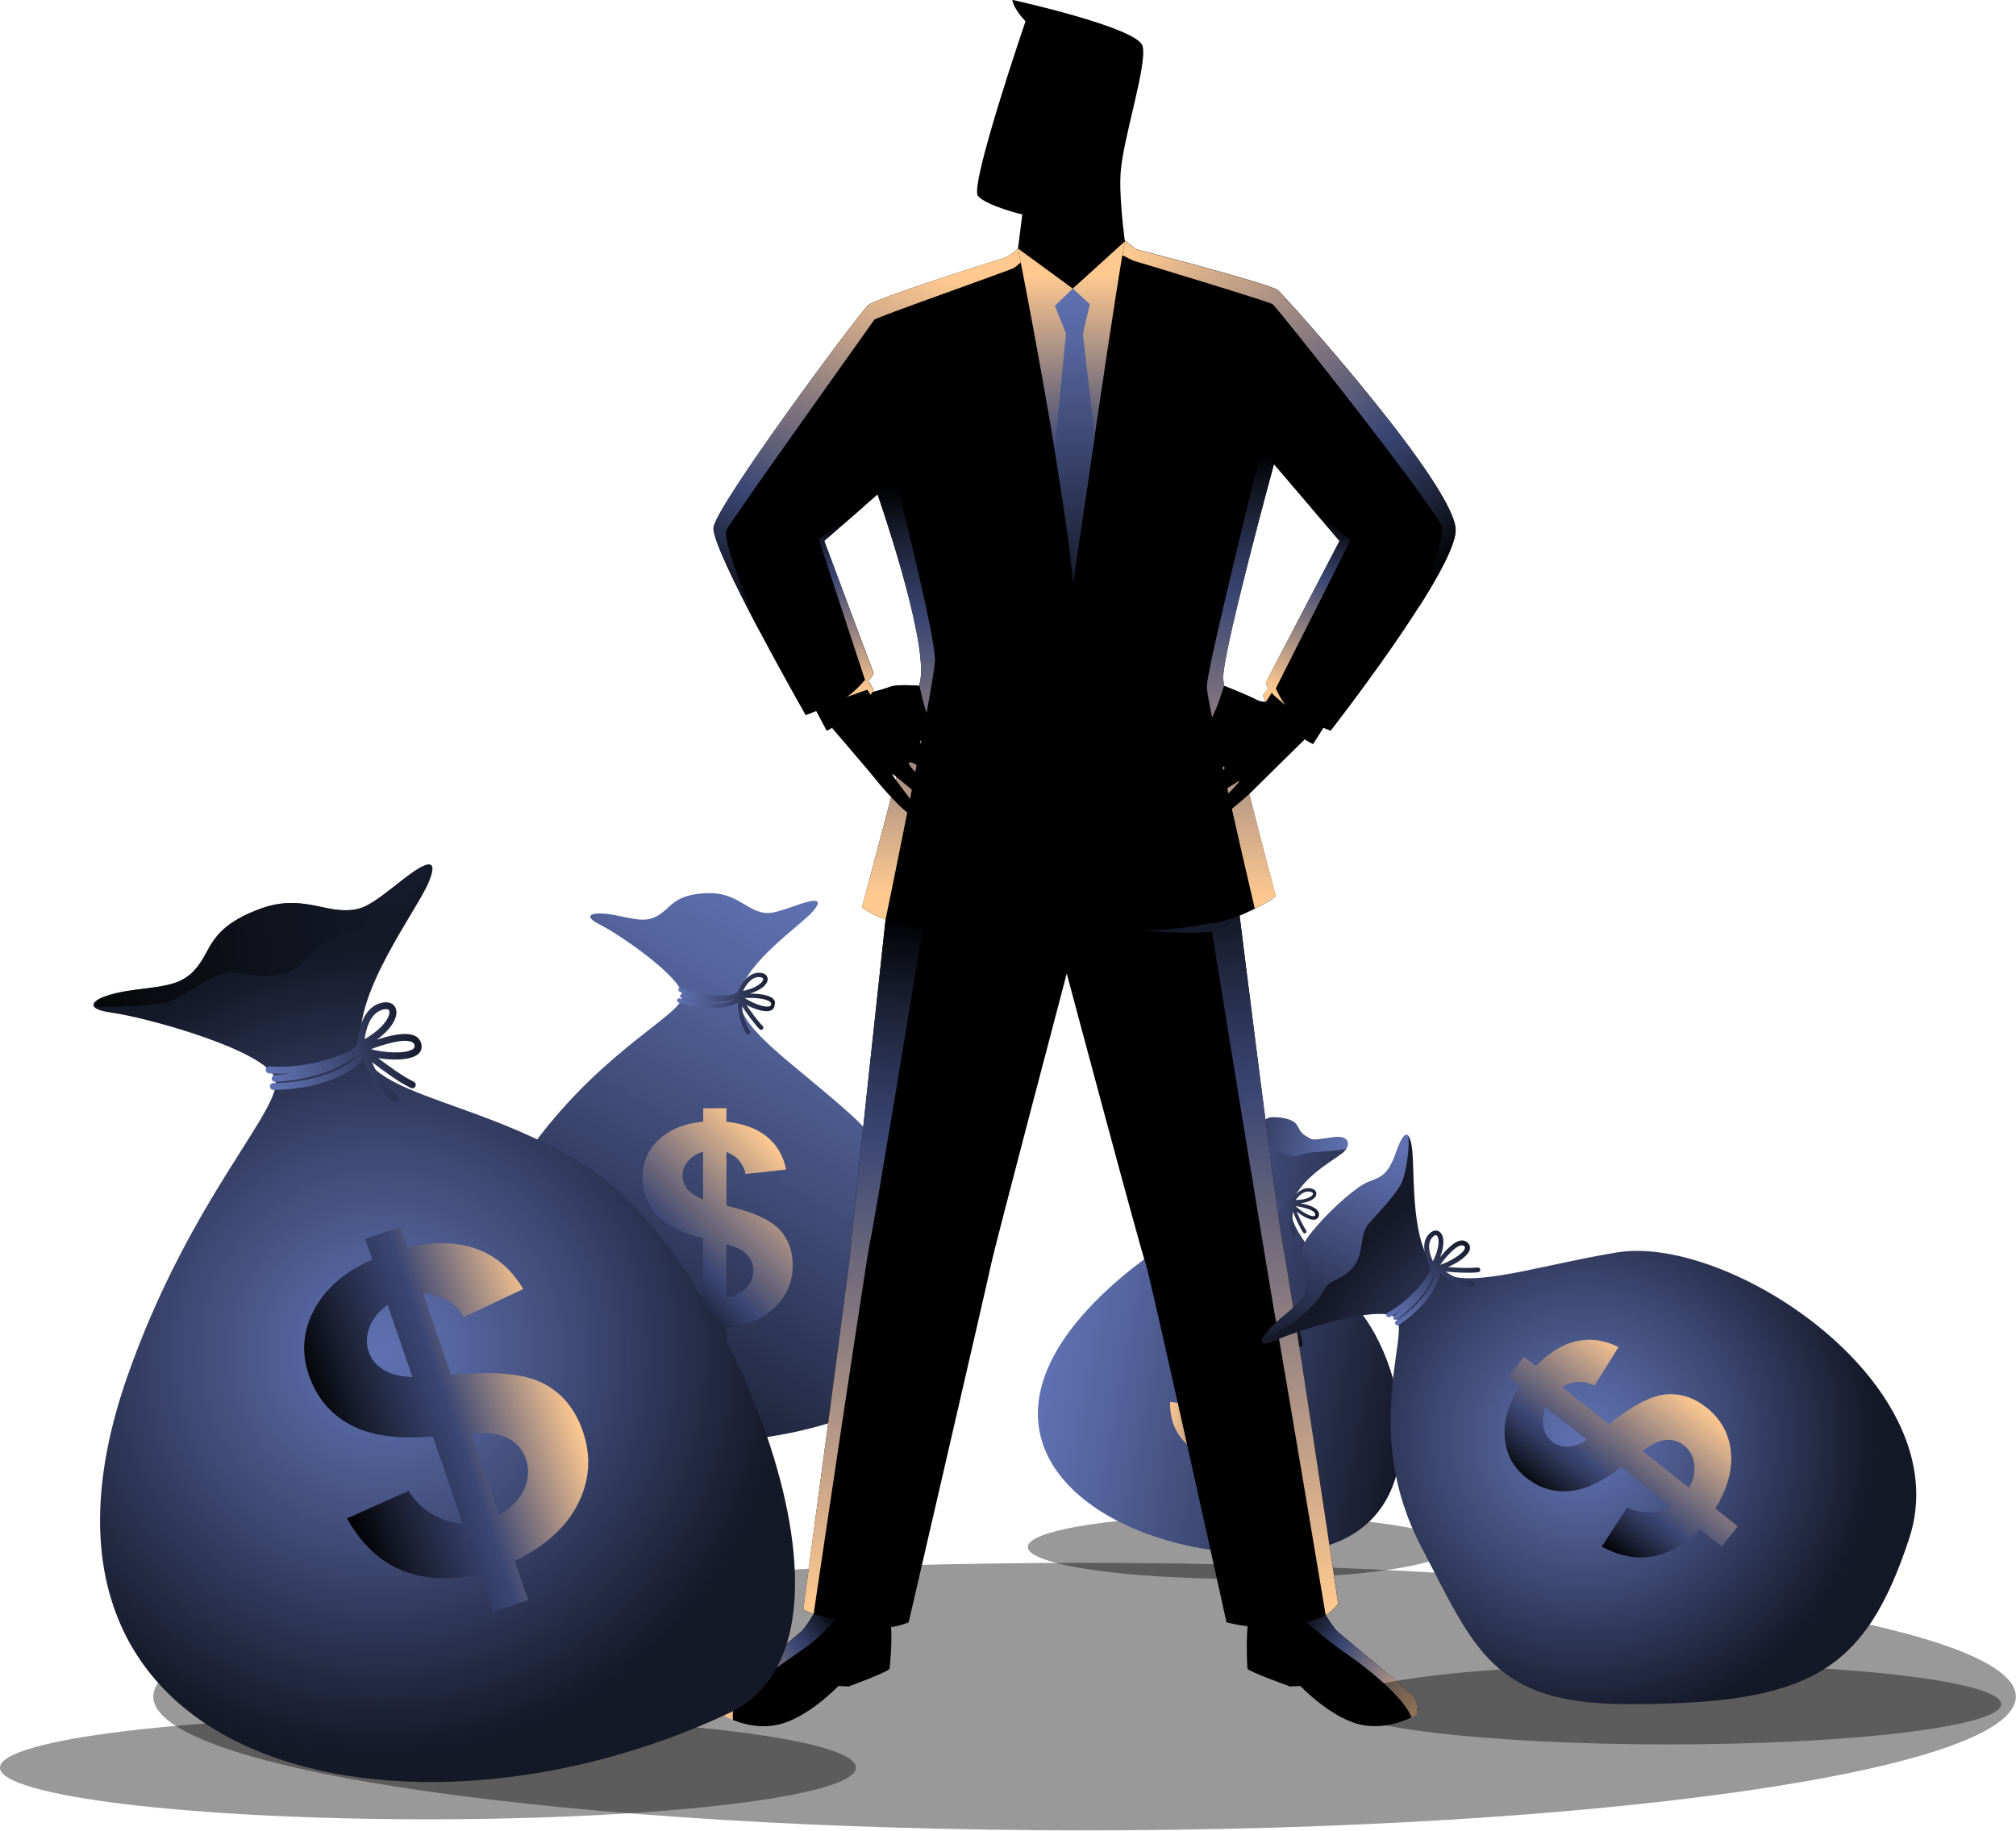 <?xml version="1.0" encoding="UTF-8"?> <svg xmlns="http://www.w3.org/2000/svg" width="1311" height="1191" viewBox="0 0 1311 1191" fill="none"> <g clip-path="url(#clip0)"> <path d="M554 725.6C603.5 770.5 647.8 892 539.1 925.6C406.1 966.6 227.4 903.7 348.2 742.6C394.2 681.2 443.8 659.9 443.8 647.8C443.8 635.7 402.4 607.5 390 601.3C377.5 595.1 385.5 592.2 401.4 595.5C417.4 598.8 423.3 600.8 434.1 590.6C439.4 585.6 445.3 581.2 461 580.9C476.1 580.7 483.5 589 491.6 592.2C499.7 595.3 503 594 519.2 588.4C535.4 582.8 533 587.7 528.5 592.9C520.5 602.1 485.6 625.2 481.2 646.4C476.7 667.4 515.4 690.5 554 725.6Z" fill="url(#paint0_linear)"></path> <path d="M457.2 842.8V805.4C443.6 802.1 433.6 797 427.3 790.3C421 783.6 417.8 775.4 417.8 765.7C417.8 755.9 421.4 747.8 428.6 741.1C435.8 734.5 445.3 730.6 457.3 729.6V720.8H472.4V729.6C483.4 730.7 492.2 734 498.7 739.3C505.2 744.6 509.4 751.7 511.2 760.7L484.9 763.6C483.3 756.6 479.1 751.8 472.4 749.3V784.2C489 788.1 500.4 793.1 506.4 799.2C512.4 805.4 515.5 813.3 515.5 822.9C515.5 833.7 511.7 842.7 504.1 850.1C496.5 857.5 486 862 472.4 863.7V880.4H457.3V864.2C445.3 863 435.6 859.1 428.1 852.7C420.6 846.3 415.8 837.2 413.7 825.5L440.8 823C441.9 827.8 444 831.9 447 835.3C450.1 838.8 453.5 841.3 457.2 842.8ZM457.2 749.1C453.1 750.3 449.8 752.3 447.4 755.2C445 758.1 443.8 761.2 443.8 764.7C443.8 767.9 444.9 770.8 447.1 773.5C449.3 776.2 452.7 778.4 457.2 780.1V749.1ZM472.3 844.1C477.5 843.3 481.7 841.2 485 837.9C488.3 834.6 489.9 830.7 489.9 826.3C489.9 822.3 488.5 818.9 485.8 816C483.1 813.1 478.6 810.9 472.3 809.4V844.1V844.1Z" fill="url(#paint1_linear)"></path> <path d="M502.7 649.6C499.8 646.9 493 646.3 487.7 646.2C495.4 643.9 499.4 639.9 499.2 636.6C499.1 634.7 497.6 632.7 493.6 632.7C493.5 632.7 493.5 632.7 493.4 632.7C485.1 632.7 480.4 643.5 479.6 645.5C478.5 646.1 477.4 646.7 476.2 647.1C457.1 649 443.3 642.5 443.1 642.4C442.4 642.1 441.6 642.4 441.2 643.1C440.9 643.8 441.2 644.6 441.9 645C442.2 645.1 445.1 646.5 450.1 647.9C446.5 647.2 444.2 646.5 444.1 646.5C443.4 646.3 442.6 646.7 442.3 647.4C442.1 648.1 442.5 648.9 443.2 649.2C443.8 649.4 452.9 652.1 463 652.1C467.6 652.1 472.4 651.5 476.7 650C477.2 649.9 477.8 649.9 478.3 649.8C463.9 657.1 442.4 649.5 442.2 649.4C441.5 649.1 440.7 649.5 440.4 650.2C440.1 650.9 440.5 651.7 441.2 652C441.5 652.1 447.6 654.3 455.7 655.3C458.2 655.6 460.6 655.8 462.9 655.8C469.4 655.8 475.1 654.6 479.8 652.2C479.7 656.2 480.4 664.1 485.3 672C485.6 672.4 486 672.7 486.5 672.7C486.8 672.7 487 672.6 487.2 672.5C487.9 672.1 488.1 671.2 487.6 670.6C483.8 664.6 482.8 658.4 482.5 654.4C485.3 658.7 490 665.4 494 669.4C494.6 670 495.4 670 496 669.4C496.6 668.8 496.6 668 496 667.4C492.5 663.9 488.2 657.8 485.4 653.6C489.6 655.9 494.8 657.7 498.5 657.7C499.4 657.7 500.2 657.6 500.8 657.4C502.7 656.8 503.7 655.4 503.7 653.4C504.3 651.8 503.8 650.6 502.7 649.6ZM493.4 635.5H493.5C494.8 635.5 496.3 635.9 496.3 636.8C496.4 638.6 492.5 642.6 483.2 644.5C484.8 641.1 488.4 635.5 493.4 635.5ZM500.5 654.5C497.1 655.6 488.7 652.2 484.3 649.1C489.7 648.9 498.1 649.2 500.8 651.7C501.3 652.1 501.5 652.6 501.5 653.2C501.4 653.9 501.2 654.2 500.5 654.5Z" fill="url(#paint2_linear)"></path> <path opacity="0.4" d="M806.4 1026.9C882.615 1026.9 944.4 1017.63 944.4 1006.2C944.4 994.768 882.615 985.5 806.4 985.5C730.185 985.5 668.4 994.768 668.4 1006.2C668.4 1017.63 730.185 1026.9 806.4 1026.9Z" fill="black"></path> <path d="M885.8 854.7C917.9 897.3 934.4 999.1 844.2 1009.2C733.9 1021.5 603.2 945.4 721.9 837.2C767.2 796 809.2 786.7 811 777.2C812.8 767.7 796.7 741 787.9 734.2C779.1 727.5 785.7 726.4 797.7 731.3C809.7 736.2 808.1 738.6 818 732.2C822.9 729.1 822.1 725.1 834.4 727.2C846.3 729.3 842.5 734.8 848.4 738.4C854.3 742.1 852.6 741.7 866.2 739.8C879.7 737.8 877.4 746.5 873.1 749.9C865.4 755.9 847.1 765.5 840.5 781.5C833.9 797.6 860.7 821.5 885.8 854.7Z" fill="url(#paint3_linear)"></path> <path d="M846.5 750.9C852.1 748.8 866.6 749.1 875.5 747.3C877.7 743.4 876.8 738.5 866.2 740C852.7 742 854.3 742.3 848.4 738.6C842.5 734.9 846.3 729.5 834.4 727.4C822.1 725.2 822.9 729.3 818 732.4C808.1 738.7 809.7 736.4 797.7 731.5C790.3 728.4 784.9 727.7 784 729.2C787.3 730.9 792.2 733.6 796.1 736.4C802.7 741 810.8 745.5 814.8 744.2C818.8 742.9 820.5 741.9 828 746C835.4 750.1 838.5 753.8 846.5 750.9Z" fill="url(#paint4_linear)"></path> <path d="M792.4 932.1L798 902.8C787.8 898.2 780.8 892.7 776.8 886.5C772.8 880.3 771.6 873.4 773 865.8C774.5 858.2 778.5 852.3 785.1 848.1C791.7 844 799.8 842.4 809.3 843.4L810.6 836.5L822.4 838.8L821.1 845.7C829.6 848.2 836 852.1 840.3 857.2C844.6 862.3 846.8 868.5 846.9 875.8L825.8 874.2C825.6 868.5 823 864.1 818.2 861.1L813 888.4C825.5 893.9 833.6 899.5 837.4 905.3C841.2 911 842.4 917.7 841 925.2C839.4 933.6 835.1 940.2 828 944.8C820.9 949.4 812 951.4 801.2 950.7L798.7 963.8L786.9 961.5L789.3 948.8C780.1 946 773 941.6 768.1 935.4C763.2 929.2 760.8 921.4 760.9 911.9L782.5 914C782.7 917.9 783.7 921.4 785.5 924.6C787.4 927.9 789.7 930.4 792.4 932.1ZM806.4 858.7C803 859 800.2 860.1 797.8 862C795.5 863.9 794 866.2 793.5 868.9C793 871.4 793.5 873.8 794.8 876.3C796.1 878.8 798.4 881 801.7 882.9L806.4 858.7ZM804 935.4C808.2 935.5 811.8 934.5 814.9 932.4C817.9 930.3 819.8 927.5 820.5 924C821.1 920.9 820.5 918 818.8 915.3C817.1 912.6 813.9 910.2 809.2 908.1L804 935.4Z" fill="url(#paint5_linear)"></path> <path d="M856.9 787.5C855 784.9 849.8 783.4 845.6 782.6C852 781.9 855.7 779.4 856 776.8C856.2 775.3 855.3 773.5 852.2 772.9H852.1C845.6 771.7 840.3 779.4 839.4 780.9C838.5 781.2 837.5 781.5 836.5 781.7C821.3 780.3 811.4 773.2 811.3 773.1C810.8 772.7 810.1 772.8 809.7 773.3C809.3 773.8 809.4 774.5 809.9 774.9C810.1 775 812.2 776.6 815.9 778.4C813.2 777.3 811.5 776.4 811.4 776.4C810.8 776.1 810.2 776.3 809.9 776.9C809.6 777.5 809.8 778.1 810.4 778.4C810.9 778.6 817.6 782.1 825.5 783.6C829.1 784.3 833 784.6 836.6 784C837 784 837.5 784.1 837.9 784.1C825.5 787.7 809.9 778.5 809.7 778.4C809.2 778.1 808.5 778.3 808.2 778.8C807.9 779.3 808.1 780 808.6 780.3C808.8 780.4 813.3 783.1 819.5 785.1C821.4 785.7 823.3 786.2 825.1 786.5C830.2 787.5 834.9 787.4 838.9 786.2C838.3 789.3 837.6 795.6 840.3 802.5C840.4 802.9 840.8 803.1 841.1 803.2C841.3 803.2 841.5 803.2 841.7 803.1C842.3 802.9 842.6 802.2 842.3 801.6C840.2 796.3 840.3 791.3 840.8 788.2C842.4 792 845 798 847.5 801.7C847.8 802.2 848.5 802.3 849.1 802C849.7 801.7 849.7 801 849.4 800.4C847.2 797.1 844.7 791.7 843.2 788C846.1 790.4 850 792.6 852.9 793.2C853.6 793.3 854.2 793.4 854.8 793.3C856.3 793.1 857.4 792.1 857.7 790.6C857.8 789.5 857.6 788.4 856.9 787.5ZM851.8 775.1C852.9 775.3 854 775.8 853.9 776.5C853.7 777.9 850.1 780.5 842.5 780.5C844.2 778.2 847.8 774.3 851.8 775.1ZM854.4 791C851.6 791.4 845.5 787.4 842.5 784.4C846.8 785.1 853.3 786.5 855 788.9C855.3 789.3 855.4 789.7 855.3 790.2C855.3 790.7 855 790.9 854.4 791Z" fill="url(#paint6_linear)"></path> <path opacity="0.4" fill-rule="evenodd" clip-rule="evenodd" d="M1310.9 1103.5C1310.9 1151.6 1039.8 1190.5 705.3 1190.5C370.8 1190.5 99.7 1151.5 99.7 1103.5C99.7 1055.4 370.8 1016.5 705.3 1016.5C1039.7 1016.5 1310.9 1055.5 1310.9 1103.5Z" fill="black"></path> <path fill-rule="evenodd" clip-rule="evenodd" d="M869.9 1061.3C867.8 1059.3 864.8 1054.9 862.2 1050.6C865.2 1048.6 868 1046.1 870.3 1043.2C870.3 1043.2 839.6 837.4 833.9 808C829.8 786.4 806.1 595.6 806.1 595.6C806.1 595.6 824.6 587.8 829.6 582.8C829.6 582.8 796.1 457.3 795.4 441.3C794.7 425.3 828.4 301.9 828.4 301.9L871.1 351.9L823.2 443.8C823.2 443.8 823.4 445.3 824.7 447.7L821.3 452.3C829.1 472.1 853.9 484 853.9 484L860.6 473.4C862.1 474 863.7 474.7 865.3 475.3C865.3 475.3 945.1 373.1 946.6 345.3C948 317.5 836.1 193.1 831.1 188.8C826.1 184.5 738.8 162.1 738.8 162.1L731.4 156.4C729.9 144.3 727.9 124.9 728.7 112.8C730.1 90.3 746.3 42 743 29.9C739.6 17.8 658.3 -0.1 658.3 -0.1C659.4 6.4 666.9 13.8 666.9 13.8C666.9 13.8 630.2 121.1 636 127.5C641.8 134 664.8 139.5 664.8 139.5L662 161.6C662 161.6 656.7 166.6 653.2 167.7C633.6 173.8 569.3 194.3 564.5 198.5C558.8 203.5 465.4 329 464 343.2C462.6 357.5 523.9 465.1 523.9 465.1C523.9 465.1 526.7 464.2 530.8 462.5L537.6 475.3C537.6 475.3 562 463.4 568.2 448.7L564.7 442.8C566.2 441.2 567.4 439.6 568.2 438L536 351.8L570.7 321.6C570.7 321.6 602.3 412 598.7 441.2C597.2 453.3 560.5 590.3 560.5 590.3C560.5 590.3 568.4 595.8 575.9 598C575.9 598 553.1 807.9 553.1 812.9C553.1 817.9 522.4 1046.7 522.4 1046.7C522.4 1046.7 524.9 1048 529.1 1049.8C526.4 1054.3 523.2 1059.2 521 1061.2C516.3 1065.5 473.2 1100.5 471 1104.3C468.9 1108.1 469.3 1115 469.3 1115C469.3 1115 485.6 1125.8 505.2 1121.9C524.7 1118.1 545.2 1096.6 545.2 1096.6L551.9 1096.9C551.9 1096.9 577.2 1087.6 578.5 1085.4C578.5 1085.4 580.2 1070.4 579.5 1058.3C583.4 1057.7 587.2 1056.7 590.9 1055.2C590.9 1055.2 642.2 833.5 644.4 822.8C646.5 812.1 693.7 633.2 693.7 633.2C693.7 633.2 742.8 817.1 744.9 821.4C747 825.7 797.6 1055.2 797.6 1055.2C797.6 1055.2 803.2 1056.7 811.3 1057.8C810.2 1070 811.2 1085.3 811.2 1085.3C812.5 1087.5 838.9 1096.9 838.9 1096.9L845.6 1096.6C845.6 1096.6 866.1 1118.1 885.6 1121.9C905.1 1125.7 921.5 1115 921.5 1115C921.5 1115 921.9 1108.2 919.8 1104.3C917.7 1100.6 874.6 1065.5 869.9 1061.3Z" fill="black"></path> <path fill-rule="evenodd" clip-rule="evenodd" d="M662 161.6C662 161.6 691.4 309 697.8 379.6C697.8 379.6 729.1 163.2 731.7 156.8L697.6 187.7L662 161.6Z" fill="url(#paint7_linear)"></path> <path fill-rule="evenodd" clip-rule="evenodd" d="M693.2 216.9L685.9 292.7C691.1 324.6 695.7 356.3 697.9 379.6C697.9 379.6 704.5 333.9 711.9 283.8L704.2 217.2L708.7 197.9L697.7 187.7L686 198.9L693.2 216.9Z" fill="url(#paint8_linear)"></path> <path fill-rule="evenodd" clip-rule="evenodd" d="M663.8 170.7C662.7 164.9 662 161.6 662 161.6C662 161.6 656.7 166.6 653.2 167.7C633.6 173.8 569.3 194.3 564.5 198.5C558.8 203.5 465.4 329 464 343.2C463.3 350.5 479.2 382.7 494.8 412.1C482.2 382.5 469.6 349.9 472.5 344.6C478.1 334.6 567.8 209.3 568.5 208C569.2 206.6 657.3 175.6 659.3 174.3C660.5 173.5 662.4 172 663.8 170.7Z" fill="url(#paint9_linear)"></path> <path fill-rule="evenodd" clip-rule="evenodd" d="M937.8 343.2C939 349.3 930 375.4 922.8 394.7C935.8 374.2 946.1 355.2 946.6 345.4C948 317.6 836.1 193.2 831.1 188.9C826.1 184.6 738.8 162.2 738.8 162.2L731.7 156.8C731.4 157.5 730.8 160.8 729.9 166C732.5 167.3 736.8 169.6 737.5 169.7C738.4 169.9 824.7 196 827.5 197.8C830.4 199.6 935.9 333.2 937.8 343.2Z" fill="url(#paint10_linear)"></path> <path fill-rule="evenodd" clip-rule="evenodd" d="M570.7 321.6C570.7 321.6 602.3 412 598.7 441.2C597.2 453.3 560.5 590.3 560.5 590.3C560.5 590.3 568.4 595.8 575.9 598C575.9 598 607.5 445.3 608 429.7C608.5 414 582.3 310.9 582.3 310.9L570.7 321.6Z" fill="url(#paint11_linear)"></path> <path fill-rule="evenodd" clip-rule="evenodd" d="M829.7 582.7C829.7 582.7 796.2 457.2 795.5 441.2C794.8 425.2 828.5 301.8 828.5 301.8L820.1 293.2C820.1 293.2 784.8 434.9 784.8 446.5C784.8 456.5 809.3 562.6 816 591C821.2 588.5 827.1 585.2 829.7 582.7Z" fill="url(#paint12_linear)"></path> <path d="M600.1 604.1C591.5 604.1 575.9 598 575.9 598C575.9 598 553.1 807.9 553.1 812.9C553.1 817.9 522.4 1046.7 522.4 1046.7C522.4 1046.7 524.9 1048 529.1 1049.8C529.1 1049.8 563.1 820 565.9 807.2C568.8 794.4 600.1 604.1 600.1 604.1Z" fill="url(#paint13_linear)"></path> <path fill-rule="evenodd" clip-rule="evenodd" d="M852.4 329.9L871.1 351.8L823.2 443.7C823.2 443.7 823.4 445.2 824.7 447.6L821.3 452.2C821.9 453.6 822.5 455 823.3 456.4L827 450.6C828.2 452.6 836.1 458.6 836.1 458.6C832.5 454.6 829.7 447.7 829.7 447.7L878.2 351.4L852.4 329.9Z" fill="url(#paint14_linear)"></path> <path d="M919.9 1104.4C917.8 1100.6 874.6 1065.5 869.9 1061.3C867.8 1059.3 864.8 1054.9 862.2 1050.6C862.2 1050.6 853.2 1054.8 848.9 1054.6C848.9 1054.6 865.4 1068.8 875.8 1075.8C886.5 1083 913 1103.5 917.9 1117.1C920.2 1116 921.5 1115.1 921.5 1115.1C921.5 1115.1 922 1108.3 919.9 1104.4Z" fill="url(#paint15_linear)"></path> <path d="M521 1061.3C516.3 1065.6 473.2 1100.6 471 1104.4C468.9 1108.2 469.3 1115.1 469.3 1115.1C469.3 1115.1 472 1116.9 476.6 1118.8C476.5 1115.8 476.5 1112.2 477.3 1108.8C479 1101.2 519.4 1075.1 526.2 1069.8C533.1 1064.6 544.3 1052.9 544.3 1052.9C537.4 1052.7 529.1 1049.8 529.1 1049.8C526.4 1054.3 523.3 1059.2 521 1061.3Z" fill="url(#paint16_linear)"></path> <path fill-rule="evenodd" clip-rule="evenodd" d="M562.5 328.7L532.4 350.7L562.5 442.2C562.5 442.2 555.2 450.8 550.4 453.4L563.9 448.6L566.4 452.1C567.1 451 567.7 449.9 568.1 448.8L564.6 442.9C566.1 441.3 567.3 439.7 568.1 438.1L536 351.8L562.5 328.7Z" fill="url(#paint17_linear)"></path> <path d="M833.9 807.9C829.8 786.3 806.1 595.5 806.1 595.5C806.1 595.5 793.3 600.5 787.2 600.5C787.2 600.5 758.7 605.7 743.3 605.1C743.3 605.1 773.7 608 788.1 605.9C793.7 640.6 825.1 833.3 829.6 858.6C834.6 886.4 862.1 1050.6 862.1 1050.6C865.1 1048.6 867.9 1046.1 870.2 1043.2C870.3 1043.2 839.6 837.4 833.9 807.9Z" fill="url(#paint18_linear)"></path> <path fill-rule="evenodd" clip-rule="evenodd" d="M823.2 456.4C823.2 456.4 820.8 457.2 816 454.7C811.3 452.2 796 446.1 796 446.1C796 446.1 789.7 466.8 786.6 468.8C783.5 470.8 746.9 485.2 753.2 493.1C757.8 498.8 776.5 484.1 786.9 483.4C792 483.1 791.5 485.2 789.9 486.2C788.3 487.2 757.1 506.1 756.6 510.2C756.1 514.2 758.7 516.7 762.2 515.7C765.7 514.7 794 496.1 796.3 499C798.6 501.9 771.5 517.5 768.8 520.8C766 524 768 527.6 772.8 527.3C777.6 526.9 804.6 508 806 507.9C807.4 507.8 796.3 518.7 792.5 522.8C788.7 526.9 786.5 531.2 789.9 532.5C793.3 533.9 813 516.2 816.2 512.7C819.5 509.3 848.4 481 848.4 481C848.4 481 840 475 835 470.6C829.4 465.5 824.1 457.8 823.2 456.4Z" fill="black"></path> <path d="M806.6 509.8C805.5 511.3 792.2 525.2 788.3 530.9C787.7 528.9 789.6 525.8 792.5 522.7C796.3 518.6 807.5 507.8 806 507.8C806 507.8 807.9 508 806.6 509.8ZM791.4 487C792.5 485.2 790.9 484.3 790.9 484.3C791.3 484.9 790.8 485.7 790 486.3C788.4 487.3 757.2 506.2 756.7 510.3C756.6 510.9 756.6 511.4 756.7 511.9C762.2 504.9 790.4 488.6 791.4 487ZM777.2 516.7C781.1 513.7 795.9 503.1 797.2 501.7C798.4 500.3 796.4 499 796.4 499C798.7 501.9 771.6 517.5 768.9 520.8C768 521.8 767.6 522.9 767.6 523.8C770.1 521.6 774.5 518.7 777.2 516.7ZM790.8 461.1C789.3 464.9 787.7 468.1 786.6 468.8C783.9 470.6 755.2 481.9 752.7 490C752.7 490 752.7 490 752.7 490.1C760.5 483.5 782.4 474.1 785.9 471.4C790 468.1 790.8 461.1 790.8 461.1ZM823.7 457C823.7 457 823.4 456.6 823.3 456.4C823.1 456.5 820.7 457.1 816.2 454.7C811.5 452.2 796.2 446.1 796.2 446.1C796.2 446.1 795.8 447.5 795.1 449.5C799.7 451.2 807.5 453.7 810.2 454.9C817.4 458 823.7 457 823.7 457Z" fill="black"></path> <path fill-rule="evenodd" clip-rule="evenodd" d="M567.5 450.1C567.5 450.1 573.8 448.6 578.8 446.7C583.8 444.8 597.8 446.1 597.8 446.1C597.8 446.1 601.6 464.9 604.4 467.2C607.3 469.6 641.9 488.3 634.6 495.4C629.4 500.5 612.5 483.7 602.3 481.7C597.3 480.7 597.5 482.9 599 484.1C600.4 485.3 629.2 507.9 629.2 511.9C629.2 515.9 626.3 518.1 623 516.7C619.7 515.3 593.8 493.4 591.2 496C588.6 498.6 613.5 517.4 615.9 520.9C618.3 524.5 615.9 527.8 611.1 526.8C606.3 525.8 581.9 503.8 580.4 503.5C579 503.3 588.7 515.4 592 519.9C595.3 524.4 597 528.9 593.4 529.9C589.8 530.9 572.5 510.9 569.6 507.1C566.7 503.3 541 473.4 541 473.4C541 473.4 560.5 462.2 567.5 450.1Z" fill="black"></path> <path d="M627.3 516.3L627.2 516.4C627.8 515.1 628.1 514 627.4 512.4C625.6 508.2 598.2 487 597.1 484.8C596 482.6 598.5 481.8 598.5 481.8C597.7 482.3 598.1 483.4 599 484C600.4 485.2 629.2 507.8 629.2 511.8C629.1 513.9 628.4 515.5 627.3 516.3ZM574.6 453.3C580.4 452.5 592.7 450 592.7 450C592.7 450 598.5 466.8 602.6 469.2C606 471.3 629 485.6 635.6 492.6C635.6 492.2 635.5 491.9 635.4 491.5C632.4 483 606.9 469.2 604.5 467.2C601.6 464.8 597.9 446.1 597.9 446.1C597.9 446.1 583.9 444.8 578.9 446.7C573.9 448.6 567.6 450.1 567.6 450.1C567.2 450.8 566.8 451.4 566.3 452.1C567.6 452.8 570.6 453.9 574.6 453.3ZM580.4 503.6C580.4 503.6 578.5 503.5 581.1 507.6C583.3 511.1 593 523.1 595.2 528.6C596.1 526.7 594.5 523.3 592 520C588.7 515.5 579 503.3 580.4 503.6ZM615.8 520.9C613.4 517.3 588.5 498.6 591.1 496C591.1 496 588.6 496.8 589.9 498.7C591.2 500.6 613.3 519.7 614.1 521.9C614.6 523.3 614.9 525.2 614.7 526.6C616.8 525.7 617.5 523.4 615.8 520.9Z" fill="black"></path> <path opacity="0.4" d="M1084.9 1134.6C1204.47 1134.6 1301.4 1122.87 1301.4 1108.4C1301.4 1093.93 1204.47 1082.2 1084.9 1082.2C965.33 1082.2 868.4 1093.93 868.4 1108.4C868.4 1122.87 965.33 1134.6 1084.9 1134.6Z" fill="black"></path> <path d="M1051.5 814.6C1124.9 802.5 1274.3 901.3 1241.5 1000.8C1212.6 1088.4 1175.9 1108.4 1058.5 1108.4C970.6 1108.4 959 1072.7 924.1 1005.8C884.6 930.1 918.1 865.3 907.5 856.9C896.9 848.5 843.8 865.2 829.8 871.7C815.8 878.3 818.8 869.4 832.6 857.8C846.5 846.1 852.3 842.3 850.9 825.9C850.2 817.9 841.1 817.2 851.7 803.3C861.9 790 878.2 775.4 886.5 770.5C894.8 765.6 901.4 768.2 907.7 750.2C914 732.2 916.6 737.7 918 745.2C920.4 758.5 916.5 804.9 932 823.3C947.4 841.8 994.2 824.1 1051.5 814.6Z" fill="url(#paint19_radial)"></path> <path d="M915.8 738.8C914.1 736.8 911.6 738.8 907.6 750.2C901.3 768.2 894.7 765.6 886.4 770.5C878.1 775.4 861.8 790 851.6 803.3C841 817.1 850.1 817.8 850.8 825.9C852.2 842.3 846.4 846.1 832.5 857.8C824.3 864.7 819.9 870.7 820.7 873C824.4 870.7 832.1 865.8 837.7 862.3C845.3 857.5 856.2 848 860.7 839.6C865.2 831.2 868.9 834.8 878.4 825.9C887.9 816.9 883.4 803.5 889.9 796.1C896.4 788.6 909.5 775.5 912.3 767.3C914.4 761 916.9 746.5 915.8 738.8Z" fill="url(#paint20_linear)"></path> <path d="M1086.9 980L1054.3 954.2C1042 963.8 1030.7 969 1020.5 969.8C1010.2 970.7 1000.9 967.8 992.5 961.1C984 954.4 979.3 945.6 978.5 934.7C977.7 923.9 980.9 912.9 988.3 901.8L980.6 895.7L991 882.5L998.7 888.6C1007.3 879.8 1016.2 874.3 1025.3 872.3C1034.4 870.3 1043.5 871.6 1052.5 876.2L1036.9 901.2C1029.7 897.7 1022.7 898.1 1015.8 902.2L1046.2 926.3C1061.1 914.5 1073.3 908 1082.8 907C1092.3 906 1101.3 908.8 1109.7 915.5C1119.1 922.9 1124.4 932.5 1125.6 944.2C1126.8 955.9 1123.4 968.2 1115.5 981.2L1130 992.7L1119.6 1005.9L1105.4 994.7C1096 1004.3 1086 1010.1 1075.2 1012.2C1064.4 1014.3 1053.2 1012.2 1041.6 1005.9L1058.2 980.5C1063.1 982.8 1068.1 983.8 1073.2 983.6C1078.4 983.4 1082.9 982.2 1086.9 980ZM1005.2 915.3C1003.4 919.7 1002.9 923.9 1003.7 928C1004.5 932.1 1006.4 935.3 1009.4 937.7C1012.1 939.9 1015.5 940.9 1019.4 940.9C1023.3 940.8 1027.5 939.4 1032.1 936.6L1005.2 915.3ZM1098.4 967.7C1101.3 962.6 1102.4 957.5 1101.8 952.4C1101.2 947.3 1098.9 943.2 1095 940.1C1091.5 937.3 1087.6 936.2 1083.2 936.6C1078.8 937 1073.8 939.4 1068.1 943.8L1098.4 967.7Z" fill="url(#paint21_linear)"></path> <path d="M949.8 806.9C945.4 807.6 940.2 813.1 936.5 817.7C939.8 809.4 939 803.2 936 801.1C934.3 799.9 931.5 799.9 928.7 803.3L928.6 803.4C922.8 810.7 929 822.2 930.2 824.2C930 825.6 929.7 826.9 929.3 828.2C917.8 846.1 902.6 853.7 902.4 853.8C901.6 854.2 901.3 855.1 901.7 855.9C902.1 856.7 903 857 903.8 856.6C904.1 856.4 907.4 854.8 911.9 851.4C908.8 854 906.6 855.6 906.6 855.6C905.9 856.1 905.7 857.1 906.2 857.8C906.7 858.5 907.7 858.7 908.4 858.2C909 857.8 917.6 851.7 924.6 842.9C927.8 838.9 930.6 834.3 932.2 829.4C932.5 828.9 932.8 828.4 933.2 827.9C929.6 845.5 908.1 858.9 907.9 859.1C907.2 859.6 906.9 860.5 907.4 861.3C907.9 862 908.8 862.3 909.6 861.8C909.9 861.6 916 857.8 922.5 851.4C924.5 849.4 926.3 847.4 927.9 845.4C932.4 839.7 935.3 833.9 936.4 828.2C939.9 831 947.2 835.9 957.5 837C958.1 837.1 958.6 836.8 958.9 836.4C959.1 836.2 959.2 835.9 959.2 835.6C959.3 834.7 958.7 834 957.8 833.9C949.9 833 943.8 829.7 940.2 827.1C945.9 827.6 955 828.2 961.2 827.5C962.1 827.4 962.7 826.6 962.6 825.8C962.5 824.9 961.7 824.3 960.9 824.4C955.4 825 947.2 824.6 941.6 824.1C946.5 822 951.7 818.8 954.3 815.5C954.9 814.7 955.4 814 955.6 813.3C956.4 811.3 955.8 809.4 954.1 808C952.8 807 951.4 806.6 949.8 806.9ZM931.1 805.2C932.1 804 933.4 803 934.2 803.5C935.9 804.7 936.7 810.8 931.8 820.3C930.1 816.6 927.6 809.6 931.1 805.2ZM952.5 812.2C951.1 815.9 942.3 820.8 936.6 822.6C940.2 817.7 946.2 810.6 950.2 810C950.9 809.9 951.5 810 952 810.4C952.7 810.9 952.8 811.4 952.5 812.2Z" fill="url(#paint22_linear)"></path> <path opacity="0.4" d="M278.3 1183.3C432.001 1183.3 556.6 1168.26 556.6 1149.7C556.6 1131.14 432.001 1116.1 278.3 1116.1C124.599 1116.1 0 1131.14 0 1149.7C0 1168.26 124.599 1183.3 278.3 1183.3Z" fill="black"></path> <path d="M387.1 762.5C471.8 820 577.7 1065.4 474.1 1114.2C264.9 1212.7 -7.3 1153.1 82.8 895.3C123.5 778.9 185.2 719.8 178.9 701.4C172.6 683 95 661.7 72.8 658.7C50.6 655.7 61.2 647.3 87.1 643.9C113.1 640.5 123.2 640.5 134.2 619.5C139.6 609.2 146.3 599.4 170 590.8C192.8 582.6 208.4 591.5 222.4 592C236.3 592.5 240.7 588.7 262.4 571.8C284.1 554.8 283 563.6 278.8 573.8C271.3 591.9 230.3 645.2 234.7 679.7C239.3 714.2 317.7 715.3 387.1 762.5Z" fill="url(#paint23_radial)"></path> <path d="M63.3 650.5L61.4 654.9C61.9 654.9 93.5 655.6 108 651.9C122.6 648.2 139.4 630.9 152.3 632.5C165.3 634.1 185.3 639 197.7 624.9C210.2 610.8 215.9 610.8 237.1 602.7C258.3 594.6 281.2 571.7 278 562.4C275.2 563 270.3 565.7 262.5 571.8C240.8 588.8 236.5 592.5 222.5 592C208.6 591.5 192.9 582.6 170.1 590.8C146.4 599.3 139.7 609.2 134.3 619.5C123.2 640.5 113.1 640.6 87.2 643.9C75.7 645.4 67.2 647.9 63.3 650.5Z" fill="url(#paint24_linear)"></path> <path d="M300.9 991.1L281.5 934.3C259.1 936.3 241.3 933.8 228.2 926.9C215 919.9 206 909.1 200.9 894.5C195.8 879.7 197 865.3 204.5 851.5C212 837.7 224.5 826.9 242.1 819.2L237.5 805.8L260.4 798L265 811.4C282.4 807.4 297.4 807.7 310.1 812.4C322.8 817.1 332.8 825.8 340.2 838.4L301.7 856.6C295.6 846.8 286.8 841.7 275.3 841.4L293.4 894.4C320.7 891.6 340.6 893.3 352.9 899.6C365.3 905.8 374 916.3 379 930.9C384.6 947.3 383.5 963 375.8 978.2C368.1 993.4 354.4 1005.7 334.7 1015.3L343.4 1040.7L320.5 1048.5L312.1 1023.8C293.2 1028.1 276.4 1027.4 261.7 1021.5C247 1015.6 235 1004.3 225.7 987.6L265.7 969.7C269.9 976.4 275.2 981.5 281.6 985.2C287.9 988.7 294.4 990.7 300.9 991.1ZM252.1 848.7C246.5 852.6 242.6 857.4 240.4 863C238.2 868.6 238 874 239.8 879.3C241.4 884.1 244.6 888 249.4 890.9C254.2 893.9 260.4 895.4 268.2 895.6L252.1 848.7ZM324.5 985.2C332 981.2 337.3 975.9 340.6 969.2C343.8 962.5 344.3 955.7 342 949C339.9 942.9 336.1 938.4 330.4 935.5C324.7 932.5 316.8 931.5 306.5 932.4L324.5 985.2Z" fill="url(#paint25_linear)"></path> <path d="M269.5 673.6C263.6 671 253 673.6 244.9 676.3C255.4 668.7 259.3 660.6 257.3 655.7C256.2 652.9 252.8 650.7 246.8 652.6C246.7 652.6 246.6 652.7 246.6 652.7C233.9 657 232.5 675.8 232.3 679.3C231 680.8 229.6 682.2 228 683.5C200 696.3 175.6 693.6 175.3 693.6C174.1 693.5 172.9 694.3 172.8 695.6C172.7 696.8 173.5 698 174.8 698.1C175.3 698.2 180.5 698.7 188.7 698.2C182.9 699 179 699.2 178.9 699.2C177.7 699.3 176.7 700.3 176.7 701.5C176.7 702.8 177.8 703.7 179 703.7C180 703.7 195.3 703 210.7 697.8C217.7 695.4 224.7 692.1 230.5 687.4C231.3 687 232.1 686.7 232.9 686.3C214.8 704.9 178.2 704.4 177.8 704.4C176.5 704.4 175.5 705.4 175.5 706.6C175.5 707.8 176.5 708.9 177.7 708.9C178.1 708.9 188.6 709.1 201.5 706.4C205.5 705.6 209.2 704.5 212.7 703.3C222.6 699.9 230.7 695.1 236.4 689C238.4 695.2 243.5 706.8 255.1 716.2C255.7 716.7 256.5 716.8 257.3 716.6C257.7 716.5 258 716.2 258.3 715.9C259.1 714.9 258.9 713.5 258 712.7C249.1 705.5 244.3 696.7 241.9 690.8C248.4 695.8 259 703.7 267.1 707.6C268.2 708.2 269.6 707.7 270.1 706.6C270.7 705.5 270.2 704.1 269.1 703.6C261.9 700.1 252.3 693.1 245.9 688.2C253.4 689.5 262.3 689.6 268 687.7C269.3 687.2 270.5 686.7 271.4 686C273.9 684.1 274.8 681.4 273.8 678.4C273.1 676.1 271.6 674.5 269.5 673.6ZM248 657C248.1 657 248.1 657 248.2 656.9C250.2 656.2 252.6 656 253.1 657.4C254.2 660.1 250.4 668.2 237.1 675.9C237.9 670 240.4 659.6 248 657ZM268.7 682.2C264.1 685.7 249.6 684.8 241.3 682.4C249.5 679.3 262.3 675.3 267.7 677.7C268.7 678.1 269.2 678.7 269.5 679.6C269.8 680.8 269.6 681.5 268.7 682.2Z" fill="url(#paint26_linear)"></path> </g> <defs> <linearGradient id="paint0_linear" x1="380.75" y1="928.764" x2="566.71" y2="606.672" gradientUnits="userSpaceOnUse"> <stop stop-color="#141827"></stop> <stop offset="0.011" stop-color="#151929"></stop> <stop offset="0.487" stop-color="#3D4872"></stop> <stop offset="0.829" stop-color="#5666A0"></stop> <stop offset="1" stop-color="#6071B2"></stop> </linearGradient> <linearGradient id="paint1_linear" x1="418.527" y1="843.42" x2="510.721" y2="751.226" gradientUnits="userSpaceOnUse"> <stop></stop> <stop offset="0.132" stop-color="#1B2034"></stop> <stop offset="0.264" stop-color="#323C62"></stop> <stop offset="0.329" stop-color="#3B4774"></stop> <stop offset="0.64" stop-color="#948281"></stop> <stop offset="1" stop-color="#FFC990"></stop> </linearGradient> <linearGradient id="paint2_linear" x1="440.602" y1="652.527" x2="504.281" y2="652.527" gradientUnits="userSpaceOnUse"> <stop stop-color="#6071B2"></stop> <stop offset="0.171" stop-color="#5666A0"></stop> <stop offset="0.512" stop-color="#3D4872"></stop> <stop offset="0.989" stop-color="#151929"></stop> <stop offset="1" stop-color="#141827"></stop> </linearGradient> <linearGradient id="paint3_linear" x1="688.044" y1="844.385" x2="921.767" y2="888.974" gradientUnits="userSpaceOnUse"> <stop stop-color="#6071B2"></stop> <stop offset="0.171" stop-color="#5666A0"></stop> <stop offset="0.512" stop-color="#3D4872"></stop> <stop offset="0.989" stop-color="#151929"></stop> <stop offset="1" stop-color="#141827"></stop> </linearGradient> <linearGradient id="paint4_linear" x1="783.943" y1="729.467" x2="875.938" y2="747.017" gradientUnits="userSpaceOnUse"> <stop stop-color="#141827"></stop> <stop offset="0.011" stop-color="#151929"></stop> <stop offset="0.487" stop-color="#3D4872"></stop> <stop offset="0.829" stop-color="#5666A0"></stop> <stop offset="1" stop-color="#6071B2"></stop> </linearGradient> <linearGradient id="paint5_linear" x1="764.536" y1="892.588" x2="844.257" y2="907.797" gradientUnits="userSpaceOnUse"> <stop stop-color="#FFC990"></stop> <stop offset="0.36" stop-color="#948281"></stop> <stop offset="0.671" stop-color="#3B4774"></stop> <stop offset="0.736" stop-color="#323C62"></stop> <stop offset="0.868" stop-color="#1B2034"></stop> <stop offset="1"></stop> </linearGradient> <linearGradient id="paint6_linear" x1="807.814" y1="780.528" x2="857.716" y2="790.049" gradientUnits="userSpaceOnUse"> <stop stop-color="#6071B2"></stop> <stop offset="0.171" stop-color="#5666A0"></stop> <stop offset="0.512" stop-color="#3D4872"></stop> <stop offset="0.989" stop-color="#151929"></stop> <stop offset="1" stop-color="#141827"></stop> </linearGradient> <linearGradient id="paint7_linear" x1="696.87" y1="179.261" x2="696.87" y2="348.96" gradientUnits="userSpaceOnUse"> <stop stop-color="#FFC990"></stop> <stop offset="0.36" stop-color="#948281"></stop> <stop offset="0.671" stop-color="#3B4774"></stop> <stop offset="0.736" stop-color="#323C62"></stop> <stop offset="0.868" stop-color="#1B2034"></stop> <stop offset="1"></stop> </linearGradient> <linearGradient id="paint8_linear" x1="698.825" y1="187.248" x2="698.825" y2="384.538" gradientUnits="userSpaceOnUse"> <stop stop-color="#6071B2"></stop> <stop offset="0.171" stop-color="#5666A0"></stop> <stop offset="0.512" stop-color="#3D4872"></stop> <stop offset="0.989" stop-color="#151929"></stop> <stop offset="1" stop-color="#141827"></stop> </linearGradient> <linearGradient id="paint9_linear" x1="589.063" y1="172.681" x2="516.833" y2="414.081" gradientUnits="userSpaceOnUse"> <stop stop-color="#FFC990"></stop> <stop offset="0.36" stop-color="#948281"></stop> <stop offset="0.671" stop-color="#3B4774"></stop> <stop offset="0.736" stop-color="#323C62"></stop> <stop offset="0.868" stop-color="#1B2034"></stop> <stop offset="1"></stop> </linearGradient> <linearGradient id="paint10_linear" x1="757.766" y1="146.29" x2="938.343" y2="371.535" gradientUnits="userSpaceOnUse"> <stop stop-color="#FFC990"></stop> <stop offset="0.36" stop-color="#948281"></stop> <stop offset="0.671" stop-color="#3B4774"></stop> <stop offset="0.736" stop-color="#323C62"></stop> <stop offset="0.868" stop-color="#1B2034"></stop> <stop offset="1"></stop> </linearGradient> <linearGradient id="paint11_linear" x1="584.231" y1="316.116" x2="584.231" y2="581.338" gradientUnits="userSpaceOnUse"> <stop></stop> <stop offset="0.132" stop-color="#1B2034"></stop> <stop offset="0.264" stop-color="#323C62"></stop> <stop offset="0.329" stop-color="#3B4774"></stop> <stop offset="0.64" stop-color="#948281"></stop> <stop offset="1" stop-color="#FFC990"></stop> </linearGradient> <linearGradient id="paint12_linear" x1="814.412" y1="294.062" x2="804.907" y2="584.884" gradientUnits="userSpaceOnUse"> <stop></stop> <stop offset="0.132" stop-color="#1B2034"></stop> <stop offset="0.264" stop-color="#323C62"></stop> <stop offset="0.329" stop-color="#3B4774"></stop> <stop offset="0.64" stop-color="#948281"></stop> <stop offset="1" stop-color="#FFC990"></stop> </linearGradient> <linearGradient id="paint13_linear" x1="588.31" y1="594.643" x2="535.563" y2="1045.13" gradientUnits="userSpaceOnUse"> <stop></stop> <stop offset="0.132" stop-color="#1B2034"></stop> <stop offset="0.264" stop-color="#323C62"></stop> <stop offset="0.329" stop-color="#3B4774"></stop> <stop offset="0.64" stop-color="#948281"></stop> <stop offset="1" stop-color="#FFC990"></stop> </linearGradient> <linearGradient id="paint14_linear" x1="866.355" y1="337.623" x2="827.151" y2="448.82" gradientUnits="userSpaceOnUse"> <stop></stop> <stop offset="0.132" stop-color="#1B2034"></stop> <stop offset="0.264" stop-color="#323C62"></stop> <stop offset="0.329" stop-color="#3B4774"></stop> <stop offset="0.64" stop-color="#948281"></stop> <stop offset="1" stop-color="#FFC990"></stop> </linearGradient> <linearGradient id="paint15_linear" x1="928.869" y1="1112.11" x2="844.761" y2="1050.82" gradientUnits="userSpaceOnUse"> <stop stop-color="#FFC990"></stop> <stop offset="0.36" stop-color="#948281"></stop> <stop offset="0.671" stop-color="#3B4774"></stop> <stop offset="0.736" stop-color="#323C62"></stop> <stop offset="0.868" stop-color="#1B2034"></stop> <stop offset="1"></stop> </linearGradient> <linearGradient id="paint16_linear" x1="465.799" y1="1112.11" x2="545.634" y2="1052.23" gradientUnits="userSpaceOnUse"> <stop stop-color="#FFC990"></stop> <stop offset="0.36" stop-color="#948281"></stop> <stop offset="0.671" stop-color="#3B4774"></stop> <stop offset="0.736" stop-color="#323C62"></stop> <stop offset="0.868" stop-color="#1B2034"></stop> <stop offset="1"></stop> </linearGradient> <linearGradient id="paint17_linear" x1="547.089" y1="337.221" x2="563.484" y2="449.843" gradientUnits="userSpaceOnUse"> <stop></stop> <stop offset="0.132" stop-color="#1B2034"></stop> <stop offset="0.264" stop-color="#323C62"></stop> <stop offset="0.329" stop-color="#3B4774"></stop> <stop offset="0.64" stop-color="#948281"></stop> <stop offset="1" stop-color="#FFC990"></stop> </linearGradient> <linearGradient id="paint18_linear" x1="849.314" y1="1049.17" x2="766.864" y2="552.991" gradientUnits="userSpaceOnUse"> <stop stop-color="#FFC990"></stop> <stop offset="0.36" stop-color="#948281"></stop> <stop offset="0.671" stop-color="#3B4774"></stop> <stop offset="0.736" stop-color="#323C62"></stop> <stop offset="0.868" stop-color="#1B2034"></stop> <stop offset="1"></stop> </linearGradient> <radialGradient id="paint19_radial" cx="0" cy="0" r="1" gradientUnits="userSpaceOnUse" gradientTransform="translate(1029.76 935.282) rotate(-51.618) scale(189.839)"> <stop stop-color="#6071B2"></stop> <stop offset="0.171" stop-color="#5666A0"></stop> <stop offset="0.512" stop-color="#3D4872"></stop> <stop offset="0.989" stop-color="#151929"></stop> <stop offset="1" stop-color="#141827"></stop> </radialGradient> <linearGradient id="paint20_linear" x1="901.849" y1="741.687" x2="836.22" y2="882.412" gradientUnits="userSpaceOnUse"> <stop stop-color="#6071B2"></stop> <stop offset="0.171" stop-color="#5666A0"></stop> <stop offset="0.512" stop-color="#3D4872"></stop> <stop offset="0.989" stop-color="#151929"></stop> <stop offset="1" stop-color="#141827"></stop> </linearGradient> <linearGradient id="paint21_linear" x1="1020" y1="988.877" x2="1090.26" y2="900.178" gradientUnits="userSpaceOnUse"> <stop></stop> <stop offset="0.132" stop-color="#1B2034"></stop> <stop offset="0.264" stop-color="#323C62"></stop> <stop offset="0.329" stop-color="#3B4774"></stop> <stop offset="0.64" stop-color="#948281"></stop> <stop offset="1" stop-color="#FFC990"></stop> </linearGradient> <linearGradient id="paint22_linear" x1="909.465" y1="863.057" x2="953.441" y2="807.535" gradientUnits="userSpaceOnUse"> <stop stop-color="#6071B2"></stop> <stop offset="0.171" stop-color="#5666A0"></stop> <stop offset="0.512" stop-color="#3D4872"></stop> <stop offset="0.989" stop-color="#151929"></stop> <stop offset="1" stop-color="#141827"></stop> </linearGradient> <radialGradient id="paint23_radial" cx="0" cy="0" r="1" gradientUnits="userSpaceOnUse" gradientTransform="translate(248.543 879.205) rotate(-18.886) scale(261.599)"> <stop stop-color="#6071B2"></stop> <stop offset="0.171" stop-color="#5666A0"></stop> <stop offset="0.512" stop-color="#3D4872"></stop> <stop offset="0.989" stop-color="#151929"></stop> <stop offset="1" stop-color="#141827"></stop> </radialGradient> <linearGradient id="paint24_linear" x1="60.82" y1="621.492" x2="274.422" y2="598.78" gradientUnits="userSpaceOnUse"> <stop stop-color="#07080A"></stop> <stop offset="0.417" stop-color="#0E1019"></stop> <stop offset="1" stop-color="#161A2B"></stop> </linearGradient> <linearGradient id="paint25_linear" x1="212.662" y1="949.677" x2="367.357" y2="896.755" gradientUnits="userSpaceOnUse"> <stop></stop> <stop offset="0.212" stop-color="#1B2034"></stop> <stop offset="0.422" stop-color="#323C62"></stop> <stop offset="0.527" stop-color="#3B4774"></stop> <stop offset="0.747" stop-color="#948281"></stop> <stop offset="1" stop-color="#FFC990"></stop> </linearGradient> <linearGradient id="paint26_linear" x1="176.608" y1="710.378" x2="273.44" y2="677.251" gradientUnits="userSpaceOnUse"> <stop stop-color="#6071B2"></stop> <stop offset="0.171" stop-color="#5666A0"></stop> <stop offset="0.512" stop-color="#3D4872"></stop> <stop offset="0.989" stop-color="#151929"></stop> <stop offset="1" stop-color="#141827"></stop> </linearGradient> <clipPath id="clip0"> <rect width="1310.9" height="1190.6" fill="white"></rect> </clipPath> </defs> </svg> 